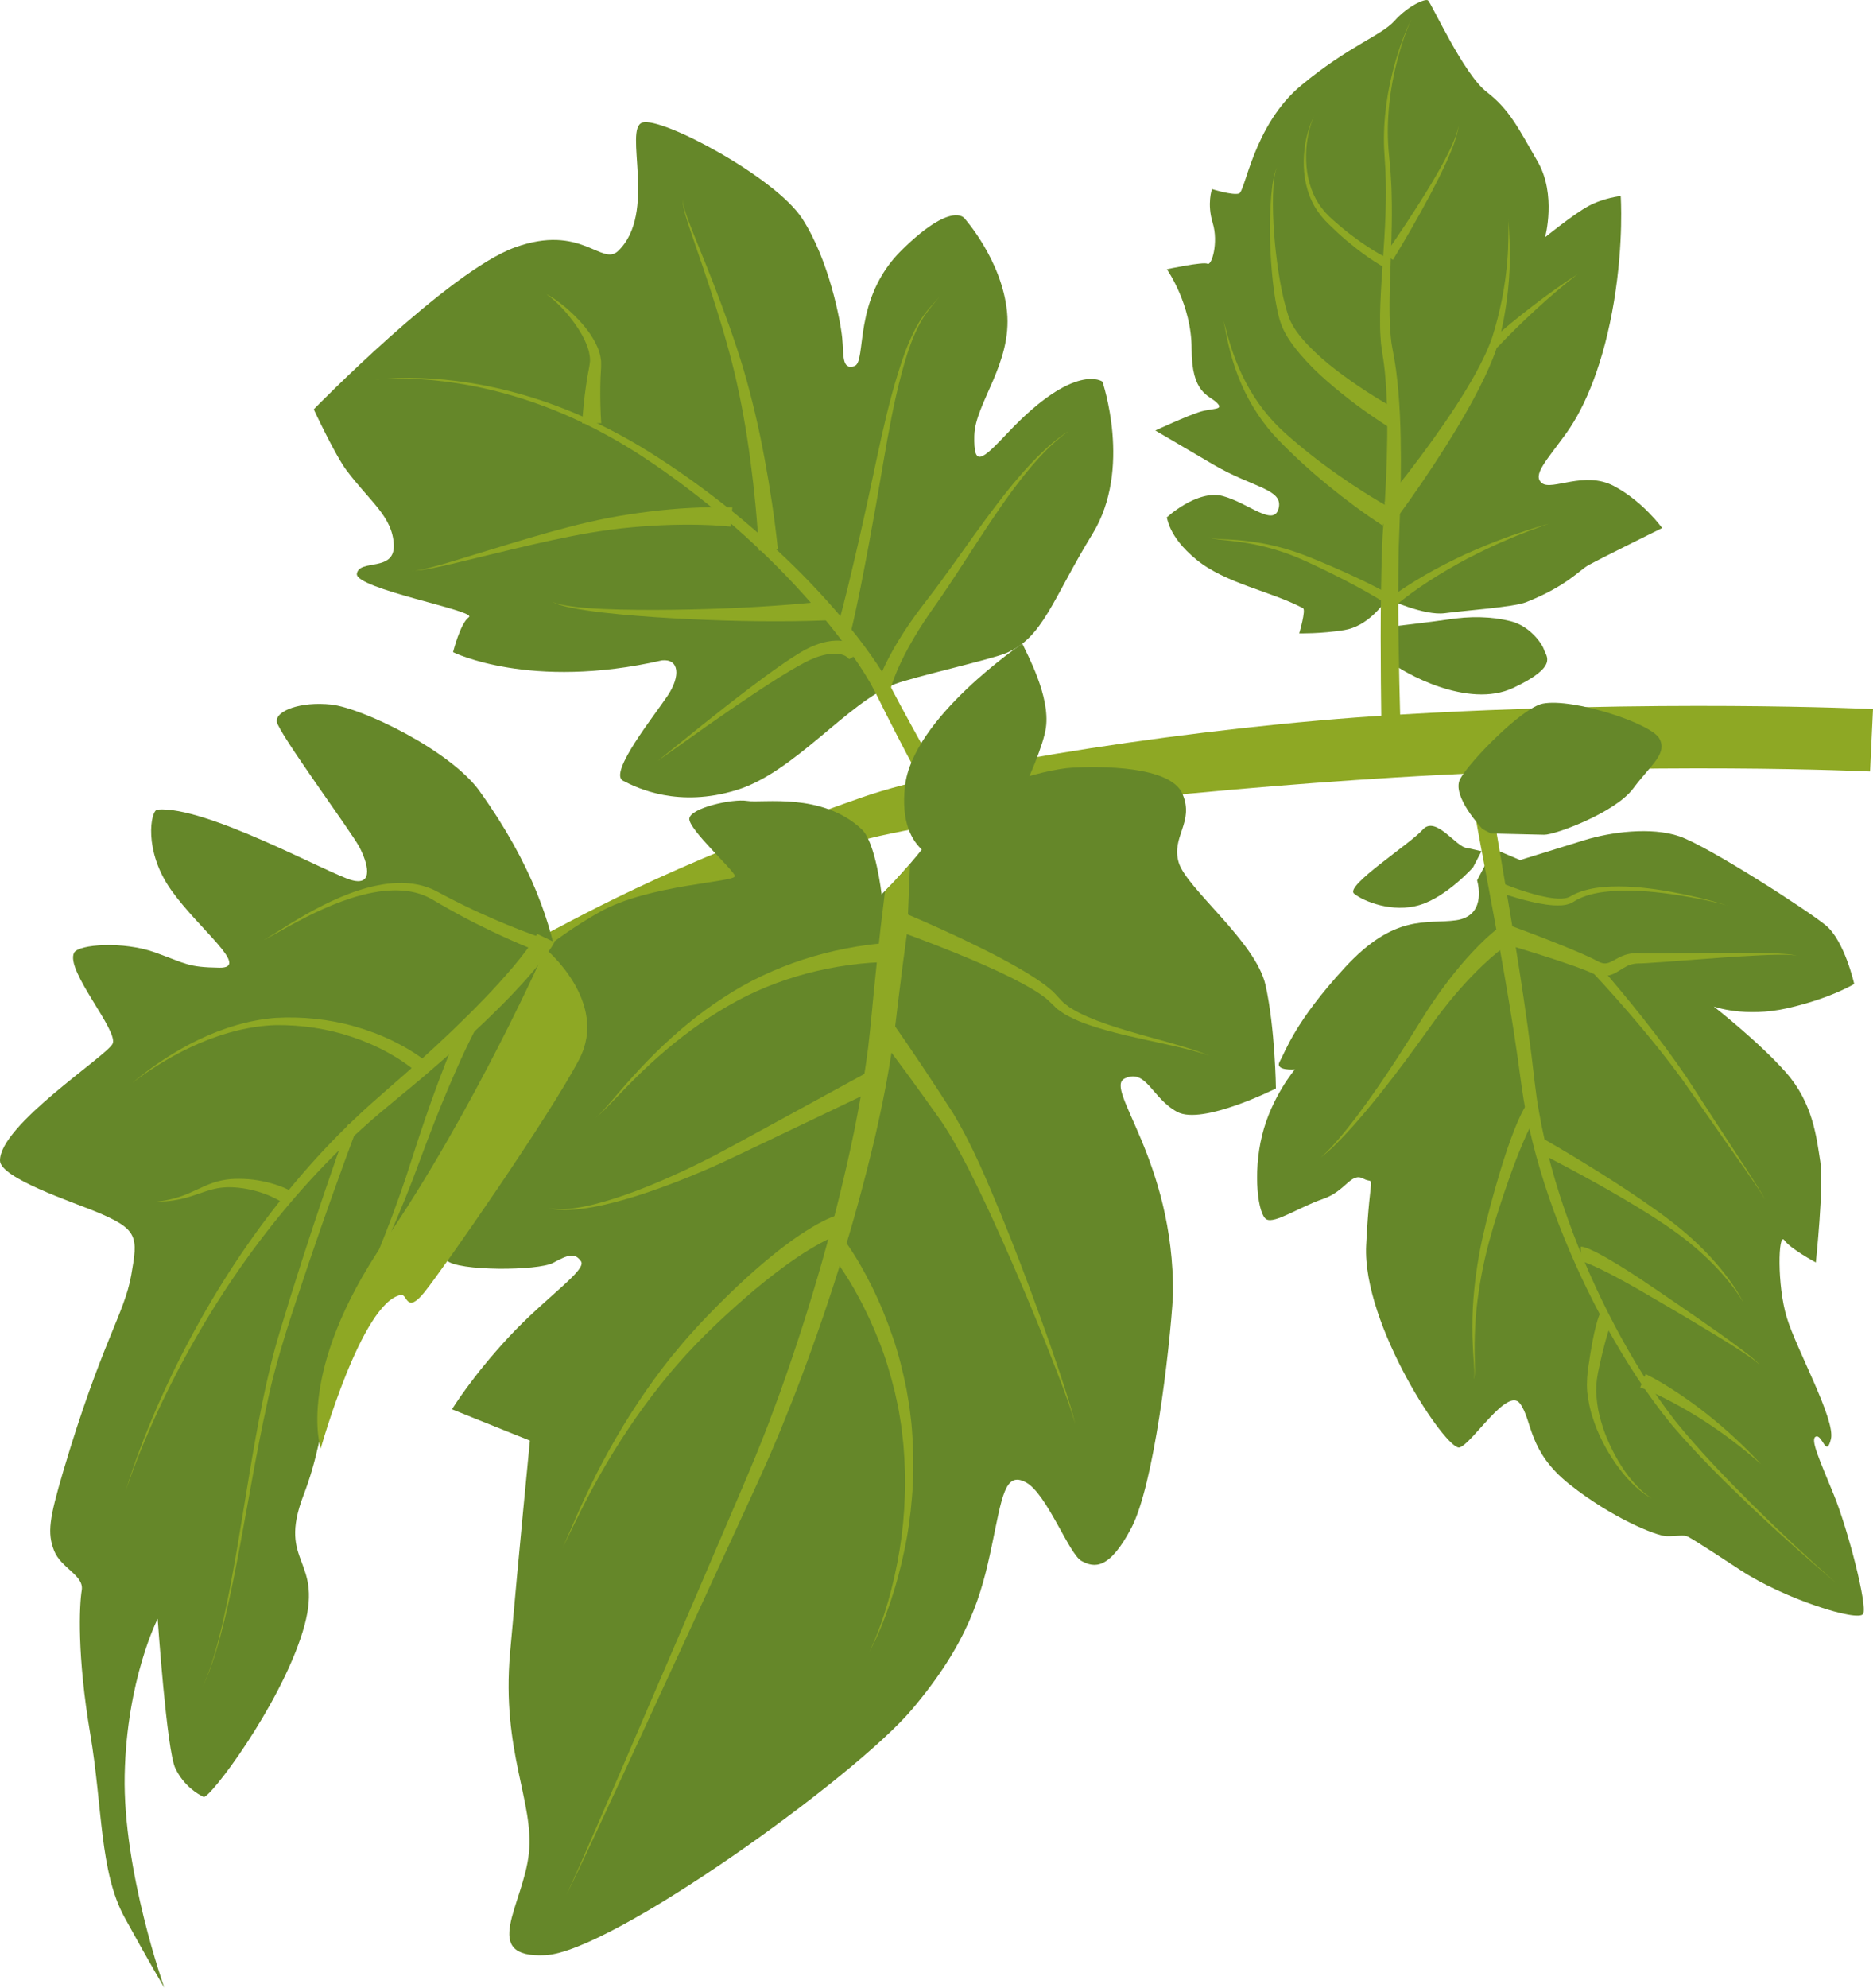 <svg width="165" height="175" viewBox="0 0 165 175" fill="none" xmlns="http://www.w3.org/2000/svg">
<g clip-path="url(#clip0_2484_18698)">
<path d="M164.74 67.925C164.553 67.915 145.909 67.047 122.938 68.449C104.454 69.576 81.046 72.102 74.192 74.501C56.653 80.639 46.627 86.441 46.486 86.529L46.377 83.119C50.674 80.989 57.856 76.534 75.983 70.188C84.209 67.31 105.759 63.988 122.606 62.958C145.89 61.537 164.81 62.421 165 62.43L164.74 67.925Z" fill="#8EA824"/>
<path d="M104.171 69.906C105.242 72.393 103.146 73.665 103.843 75.954C104.541 78.243 110.632 82.925 111.484 86.729C112.336 90.534 112.4 95.834 112.4 95.834C112.4 95.834 105.936 99.088 103.711 97.9C101.487 96.711 100.982 94.05 99.082 94.953C97.183 95.856 103.429 102.057 103.339 113.975C103.033 119.077 101.635 130.775 99.671 134.515C97.707 138.255 96.395 138.034 95.283 137.439C94.171 136.843 92.226 131.501 90.371 130.51C88.516 129.519 88.275 131.786 87.369 136.105C86.465 140.417 85.35 144.584 80.326 150.522C75.304 156.46 53.905 171.852 48.051 172.144C42.198 172.435 46.113 167.698 46.592 163.166C47.071 158.633 44.168 154.217 44.933 145.53C45.698 136.843 46.682 126.838 46.682 126.838L39.816 124.08C39.816 124.08 41.552 121.231 44.827 117.711C48.103 114.192 51.726 111.818 51.182 111.048C50.639 110.277 50.07 110.455 48.736 111.181C47.405 111.906 40.266 111.929 39.346 110.96C38.43 109.992 38.453 109.047 42.927 102.338C47.402 95.63 48.691 96.795 50.459 93.431C52.227 90.067 50.35 90.022 49.434 89.054C48.517 88.086 46.335 85.007 46.335 85.007C46.335 85.007 48.453 82.786 52.793 80.315C57.136 77.845 64.915 77.686 64.741 77.113C64.568 76.54 60.701 73.043 60.723 72.098C60.746 71.153 64.523 70.295 65.831 70.515C67.139 70.735 72.424 69.725 75.918 73.021C77.146 74.177 77.664 78.739 77.664 78.739C77.664 78.739 77.77 78.632 77.963 78.438C78.39 78.013 79.216 77.159 80.158 76.061C80.981 75.112 81.885 73.986 82.685 72.801C84.826 69.634 92.007 67.721 94.454 67.588C96.9 67.455 103.101 67.413 104.171 69.896V69.906Z" fill="#658729"/>
<path d="M79.914 82.06C79.638 84.039 79.384 86.023 79.142 88.015C79.017 89.012 78.918 89.99 78.773 91.006L78.564 92.522L78.316 94.027C77.985 96.031 77.558 98.013 77.114 99.984C75.269 107.855 72.816 115.545 69.907 123.053L68.782 125.857C68.387 126.78 68.01 127.716 67.596 128.632C66.783 130.481 65.934 132.287 65.098 134.117L60.067 145.041L55.024 155.958C53.326 159.591 51.668 163.243 49.897 166.84C51.571 163.195 53.13 159.504 54.731 155.826L59.486 144.775L64.224 133.718C65.011 131.876 65.815 130.031 66.57 128.188C66.953 127.269 67.31 126.333 67.676 125.407L68.718 122.597C71.408 115.076 73.636 107.37 75.253 99.57C75.639 97.618 76.002 95.662 76.278 93.697L76.481 92.227L76.642 90.754C76.751 89.779 76.835 88.759 76.934 87.765C77.133 85.761 77.339 83.76 77.567 81.756L77.931 78.748L77.972 78.444C78.4 78.02 79.226 77.165 80.168 76.067L79.924 82.057L79.914 82.06Z" fill="#8EA824"/>
<path d="M49.562 136.273C50.227 134.816 50.829 133.33 51.517 131.883C52.198 130.432 52.918 128.998 53.702 127.596C55.265 124.789 57.042 122.098 59.045 119.573C59.563 118.955 60.067 118.327 60.601 117.721C61.147 117.132 61.675 116.513 62.24 115.944C63.356 114.784 64.5 113.654 65.689 112.563C66.885 111.479 68.117 110.426 69.431 109.462C70.084 108.973 70.769 108.519 71.476 108.086C71.832 107.875 72.199 107.668 72.578 107.477C72.774 107.386 72.961 107.289 73.17 107.208C73.273 107.166 73.372 107.124 73.485 107.085C73.601 107.043 73.684 107.011 73.867 106.965L74.205 108.623C74.205 108.623 74.089 108.652 74.015 108.675C73.938 108.698 73.855 108.73 73.771 108.759C73.607 108.814 73.433 108.895 73.266 108.963C72.925 109.115 72.588 109.287 72.25 109.465C71.582 109.837 70.916 110.235 70.27 110.676C68.975 111.543 67.731 112.515 66.516 113.522C64.105 115.571 61.768 117.734 59.685 120.117C57.608 122.513 55.731 125.097 54.059 127.813C53.22 129.17 52.442 130.565 51.7 131.98C50.951 133.392 50.285 134.849 49.556 136.276L49.562 136.273Z" fill="#8EA824"/>
<path d="M76.593 145.423C77.278 144.011 77.789 142.522 78.229 141.023C78.663 139.521 79.001 137.989 79.252 136.448C79.505 134.907 79.653 133.349 79.708 131.795C79.779 130.238 79.711 128.684 79.579 127.136C79.493 126.366 79.422 125.592 79.281 124.831C79.171 124.064 78.998 123.309 78.831 122.555C78.458 121.056 78.03 119.57 77.458 118.139C76.898 116.704 76.249 115.306 75.507 113.962C75.14 113.288 74.745 112.631 74.327 111.993C73.915 111.362 73.462 110.714 73.019 110.17L74.32 109.102C75.314 110.459 76.085 111.831 76.808 113.272C77.519 114.71 78.126 116.189 78.641 117.705C79.168 119.213 79.544 120.771 79.859 122.331C79.997 123.118 80.139 123.902 80.216 124.695C80.329 125.485 80.364 126.278 80.418 127.071C80.483 128.658 80.48 130.248 80.338 131.828C80.213 133.408 79.994 134.975 79.666 136.519C79.345 138.064 78.937 139.589 78.432 141.081C77.921 142.567 77.342 144.037 76.596 145.416L76.593 145.423Z" fill="#8EA824"/>
<path d="M48.318 106.376C49.61 106.599 50.915 106.363 52.172 106.075C53.432 105.771 54.667 105.363 55.885 104.913C58.315 103.999 60.678 102.905 62.986 101.717C65.271 100.506 67.563 99.227 69.859 97.984L76.741 94.228L77.49 95.743L70.434 99.114C68.075 100.231 65.744 101.374 63.352 102.478C60.961 103.553 58.521 104.524 56.023 105.314C54.773 105.699 53.506 106.046 52.217 106.282C50.934 106.506 49.6 106.671 48.321 106.376H48.318Z" fill="#8EA824"/>
<path d="M52.529 98.366C53.014 97.948 53.419 97.45 53.84 96.967L55.097 95.513C55.943 94.552 56.817 93.606 57.733 92.706C59.566 90.903 61.552 89.239 63.728 87.834C65.892 86.399 68.274 85.295 70.746 84.483C71.983 84.081 73.25 83.757 74.529 83.508C75.822 83.259 77.085 83.074 78.461 83.019L78.445 84.712C77.268 84.693 75.992 84.8 74.77 84.968C73.536 85.14 72.308 85.383 71.099 85.7C68.685 86.347 66.339 87.277 64.162 88.552C61.97 89.805 59.926 91.33 58.016 93.014C57.058 93.856 56.142 94.743 55.245 95.656L53.911 97.035C53.464 97.492 53.03 97.971 52.523 98.359L52.529 98.366Z" fill="#8EA824"/>
<path d="M94.717 125.411L94.559 124.818L94.37 124.235C94.248 123.847 94.103 123.461 93.968 123.076C93.695 122.306 93.402 121.541 93.11 120.781C92.522 119.256 91.92 117.737 91.297 116.225C90.056 113.201 88.767 110.2 87.404 107.234C86.726 105.751 86.015 104.284 85.285 102.834C84.533 101.4 83.775 99.956 82.881 98.664C80.997 96.009 79.081 93.357 77.105 90.799L78.445 89.779C80.348 92.476 82.142 95.199 83.923 97.951C85.674 100.843 86.909 103.867 88.172 106.897C89.413 109.931 90.573 112.994 91.686 116.073C92.245 117.611 92.782 119.158 93.306 120.709C93.563 121.486 93.823 122.263 94.064 123.044C94.183 123.435 94.312 123.824 94.418 124.219L94.585 124.812L94.717 125.411Z" fill="#8EA824"/>
<path d="M106.55 92.952C105.364 92.534 104.136 92.263 102.911 91.984C101.683 91.712 100.452 91.456 99.224 91.165C97.996 90.87 96.771 90.553 95.569 90.109C94.968 89.893 94.376 89.621 93.801 89.294C93.659 89.206 93.521 89.106 93.383 89.009C93.242 88.915 93.103 88.818 92.981 88.688L92.608 88.326L92.3 88.037C92.207 87.937 92.081 87.85 91.959 87.762L91.596 87.5C91.348 87.328 91.078 87.176 90.821 87.014C90.287 86.707 89.747 86.409 89.188 86.133C88.079 85.573 86.938 85.065 85.79 84.573C83.492 83.595 81.145 82.692 78.802 81.853L79.397 80.27C81.74 81.257 84.038 82.294 86.314 83.417C87.449 83.981 88.577 84.56 89.683 85.201C90.239 85.512 90.782 85.855 91.323 86.205C91.589 86.393 91.856 86.567 92.117 86.768L92.502 87.082C92.631 87.186 92.759 87.286 92.878 87.422L93.524 88.115C93.611 88.222 93.724 88.312 93.843 88.4C93.958 88.487 94.071 88.585 94.19 88.669C94.695 88.989 95.235 89.277 95.803 89.52C96.938 90.012 98.131 90.398 99.33 90.757C100.532 91.116 101.747 91.437 102.959 91.78C104.168 92.127 105.386 92.47 106.55 92.952Z" fill="#8EA824"/>
<path d="M27.642 36.036C27.642 36.036 39.475 23.921 45.351 21.787C51.227 19.653 53.014 23.48 54.455 22.095C57.92 18.763 54.892 11.319 56.595 10.792C58.299 10.264 68.319 15.609 70.678 19.258C73.038 22.907 74.041 28.23 74.192 29.749C74.343 31.267 74.128 32.585 75.262 32.235C76.397 31.882 75.04 26.329 79.454 22.004C83.868 17.678 84.957 19.216 84.957 19.216C84.957 19.216 88.256 22.888 88.712 27.44C89.172 31.992 85.896 35.512 85.829 38.348C85.764 41.184 86.452 40.563 88.841 38.04C94.714 31.84 97.115 33.598 97.115 33.598C97.115 33.598 99.767 41.281 96.24 47.012C92.717 52.746 91.894 56.181 88.577 57.525C87.172 58.092 80.457 59.607 78.84 60.228C74.671 61.834 70.019 67.97 64.908 69.553C59.8 71.136 56.187 69.421 54.882 68.737C53.577 68.057 57.685 62.955 58.83 61.229C59.974 59.503 59.823 57.985 58.315 58.14C46.701 60.802 39.912 57.421 39.912 57.421C39.912 57.421 40.542 54.886 41.307 54.336C42.072 53.785 31.22 51.83 31.438 50.509C31.657 49.188 34.823 50.399 34.691 47.935C34.56 45.471 32.618 44.195 30.522 41.404C29.509 40.054 27.639 36.039 27.639 36.039L27.642 36.036Z" fill="#658729"/>
<path d="M33.059 33.42C35.746 33.135 38.472 33.271 41.15 33.673C43.827 34.087 46.463 34.777 49.009 35.729C51.555 36.678 54.008 37.882 56.348 39.274C58.675 40.679 60.916 42.23 63.076 43.888C67.387 47.216 71.383 50.979 74.854 55.23C75.725 56.288 76.545 57.399 77.32 58.548L77.879 59.432L78.4 60.355L79.352 62.149C80.634 64.532 81.959 66.898 83.312 69.236L81.852 70.075C80.544 67.679 79.278 65.27 78.046 62.835L77.133 61.006L76.674 60.145L76.166 59.296C75.452 58.176 74.687 57.078 73.864 56.023C70.579 51.778 66.728 47.955 62.552 44.555C60.46 42.862 58.283 41.265 56.011 39.815C53.738 38.381 51.349 37.128 48.852 36.124C46.357 35.12 43.76 34.362 41.108 33.883C38.459 33.414 35.746 33.207 33.052 33.42H33.059Z" fill="#8EA824"/>
<path d="M60.199 17.5C60.138 17.659 60.167 17.831 60.193 17.989C60.222 18.151 60.267 18.313 60.315 18.472C60.411 18.789 60.524 19.103 60.639 19.414C60.874 20.036 61.125 20.654 61.372 21.269C61.874 22.503 62.372 23.74 62.858 24.983C63.816 27.476 64.741 29.972 65.51 32.553C66.262 35.13 66.869 37.746 67.355 40.385C67.847 43.027 68.245 45.669 68.528 48.362L66.853 48.479C66.715 45.86 66.461 43.208 66.111 40.586C65.767 37.96 65.304 35.347 64.696 32.773C64.076 30.205 63.282 27.654 62.462 25.129C62.047 23.866 61.614 22.606 61.176 21.347C60.961 20.716 60.742 20.087 60.54 19.45C60.44 19.132 60.344 18.812 60.263 18.488C60.225 18.326 60.19 18.161 60.167 17.996C60.151 17.831 60.128 17.656 60.199 17.5Z" fill="#8EA824"/>
<path d="M36.334 50.244C36.932 50.25 37.511 50.069 38.086 49.926C38.661 49.774 39.233 49.606 39.806 49.437L43.232 48.392C45.518 47.692 47.803 46.993 50.131 46.394C51.291 46.086 52.468 45.824 53.654 45.591C54.837 45.367 56.033 45.186 57.229 45.037C58.428 44.892 59.633 44.782 60.842 44.72C62.06 44.658 63.249 44.626 64.513 44.684L64.362 46.368C63.246 46.248 62.044 46.206 60.877 46.196C59.701 46.19 58.521 46.222 57.344 46.297C56.168 46.371 54.991 46.481 53.818 46.63C52.651 46.789 51.481 46.977 50.317 47.213C47.987 47.67 45.666 48.23 43.345 48.793L39.864 49.635C39.282 49.771 38.7 49.904 38.112 50.02C37.527 50.127 36.935 50.273 36.334 50.234V50.244Z" fill="#8EA824"/>
<path d="M82.73 26.165C82.331 26.67 81.894 27.142 81.534 27.67C81.174 28.198 80.868 28.761 80.611 29.347C80.091 30.516 79.724 31.75 79.396 32.99C78.737 35.47 78.281 38.002 77.847 40.534C77.419 43.075 76.972 45.614 76.5 48.149C76.018 50.69 75.545 53.203 74.931 55.754L73.719 55.404C74.41 52.979 74.995 50.451 75.574 47.955C76.149 45.449 76.696 42.933 77.226 40.417C77.766 37.895 78.329 35.373 79.094 32.906C79.473 31.672 79.894 30.445 80.47 29.286C80.753 28.703 81.084 28.146 81.469 27.628C81.855 27.107 82.312 26.653 82.726 26.168L82.73 26.165Z" fill="#8EA824"/>
<path d="M48.669 52.992C48.906 53.08 49.141 53.173 49.389 53.219C49.633 53.28 49.88 53.319 50.131 53.358C50.629 53.436 51.131 53.484 51.632 53.523C52.638 53.607 53.648 53.643 54.654 53.669C56.673 53.714 58.691 53.705 60.71 53.662C62.729 53.617 64.745 53.546 66.754 53.426C68.759 53.306 70.778 53.151 72.758 52.931L72.897 54.617C70.843 54.702 68.82 54.715 66.786 54.695C64.754 54.676 62.726 54.608 60.7 54.511C58.675 54.413 56.65 54.281 54.632 54.093C53.622 53.993 52.613 53.889 51.61 53.734C51.108 53.659 50.607 53.575 50.112 53.462C49.864 53.407 49.617 53.352 49.376 53.271C49.128 53.209 48.897 53.099 48.669 52.995V52.992Z" fill="#8EA824"/>
<path d="M94.106 37.972C92.2 39.355 90.692 41.187 89.287 43.052C87.892 44.937 86.61 46.905 85.334 48.88C84.694 49.868 84.054 50.858 83.395 51.836C82.743 52.827 82.029 53.776 81.399 54.74C80.763 55.712 80.168 56.709 79.647 57.735C79.39 58.25 79.142 58.768 78.93 59.296C78.718 59.811 78.516 60.381 78.406 60.857L77.178 60.578C77.365 59.911 77.596 59.383 77.85 58.817C78.104 58.263 78.387 57.729 78.679 57.204C79.271 56.159 79.927 55.158 80.624 54.193C81.325 53.219 82.068 52.319 82.752 51.373C83.447 50.431 84.128 49.473 84.813 48.518C86.176 46.601 87.552 44.684 89.04 42.852C90.538 41.038 92.139 39.261 94.106 37.966V37.972Z" fill="#8EA824"/>
<path d="M57.914 67.018L61.964 63.758C63.321 62.676 64.683 61.605 66.069 60.556C67.461 59.51 68.846 58.474 70.354 57.544C70.724 57.311 71.138 57.091 71.563 56.903C71.987 56.725 72.427 56.573 72.903 56.483C73.379 56.395 73.887 56.359 74.414 56.47C74.677 56.525 74.944 56.615 75.192 56.761C75.317 56.832 75.439 56.916 75.552 57.017C75.61 57.062 75.664 57.124 75.719 57.179C75.777 57.25 75.815 57.285 75.896 57.412L74.8 58.037C74.822 58.069 74.793 58.024 74.78 58.011C74.761 57.988 74.745 57.965 74.719 57.943C74.674 57.897 74.62 57.852 74.559 57.813C74.443 57.729 74.295 57.671 74.141 57.625C73.826 57.538 73.456 57.532 73.077 57.577C72.697 57.629 72.312 57.732 71.929 57.865C71.553 58.008 71.19 58.169 70.814 58.373C69.322 59.17 67.869 60.122 66.429 61.074C64.992 62.032 63.568 63.016 62.15 64.01L57.914 67.015V67.018Z" fill="#8EA824"/>
<path d="M48.167 25.921C48.653 26.161 49.093 26.488 49.52 26.822C49.951 27.158 50.353 27.527 50.742 27.916C51.51 28.699 52.221 29.573 52.68 30.665C52.777 30.946 52.88 31.231 52.918 31.545C52.953 31.698 52.96 31.856 52.957 32.021C52.957 32.186 52.957 32.355 52.947 32.475C52.912 33.005 52.889 33.536 52.883 34.071C52.87 35.133 52.896 36.217 52.966 37.257L51.285 37.276C51.353 36.149 51.468 35.065 51.623 33.967C51.7 33.42 51.793 32.876 51.902 32.332C51.934 32.183 51.944 32.083 51.957 31.976C51.973 31.869 51.989 31.759 51.973 31.642C51.976 31.413 51.922 31.176 51.877 30.937C51.616 29.975 51.063 29.046 50.42 28.201C50.096 27.78 49.752 27.365 49.376 26.983C49 26.601 48.611 26.226 48.161 25.925L48.167 25.921Z" fill="#8EA824"/>
<path d="M90.062 56.67C90.458 57.567 92.531 61.265 92.139 64.069C91.747 66.873 87.204 76.414 85.141 76.272C83.077 76.129 79.068 75.31 79.718 69.255C80.37 63.198 90.059 56.67 90.059 56.67H90.062Z" fill="#658729"/>
<path d="M122.227 52.73C121.812 53.228 120.482 55.148 118.405 55.479C116.328 55.809 114.454 55.764 114.454 55.764C114.454 55.764 115.065 53.698 114.789 53.549C111.998 52.06 107.98 51.386 105.399 49.275C102.818 47.164 102.875 45.523 102.769 45.584C102.663 45.646 105.454 43.052 107.736 43.677C110.018 44.302 112.227 46.439 112.641 44.746C113.056 43.052 110.398 42.958 106.89 40.906C103.383 38.853 101.779 37.904 101.779 37.904C101.779 37.904 104.563 36.609 105.698 36.26C106.833 35.91 107.884 36.123 107.183 35.444C106.482 34.764 104.975 34.663 104.975 30.723C104.975 26.783 102.792 23.704 102.792 23.704C102.792 23.704 106 23.02 106.373 23.221C106.746 23.422 107.357 21.353 106.833 19.637C106.309 17.921 106.768 16.649 106.768 16.649C106.768 16.649 108.578 17.218 109.147 17.04C109.716 16.862 110.414 11.015 114.628 7.518C118.842 4.021 121.681 3.141 122.838 1.846C123.995 0.551 125.528 -0.152 125.798 0.033C126.068 0.217 128.929 6.531 130.961 8.091C132.993 9.652 133.777 11.322 135.458 14.227C137.139 17.131 136.114 20.89 136.114 20.89C136.114 20.89 138.602 18.866 139.936 18.141C141.27 17.416 142.775 17.261 142.775 17.261C142.775 17.261 143.057 21.24 142.186 26.52C141.312 31.798 139.717 35.735 137.972 38.154C136.226 40.572 134.954 41.838 135.841 42.538C136.728 43.234 139.589 41.411 142.186 42.797C144.784 44.182 146.423 46.491 146.423 46.491C146.423 46.491 141.293 49.019 139.959 49.745C139.132 50.195 138.036 51.593 134.436 53.021C133.33 53.458 129.064 53.746 127.274 53.989C125.483 54.232 122.23 52.736 122.23 52.736L122.227 52.73Z" fill="#658729"/>
<path d="M122.359 55.194C122.066 56.201 121.269 57.269 122.423 58.234C123.58 59.196 129.309 62.456 133.317 60.562C137.326 58.668 136.201 57.791 136.024 57.221C135.847 56.651 134.757 55.11 133.076 54.692C131.395 54.275 129.517 54.229 127.444 54.559C126.38 54.728 122.355 55.197 122.355 55.197L122.359 55.194Z" fill="#658729"/>
<path d="M124.342 1.697C123.796 2.879 123.4 4.128 123.072 5.385C122.748 6.644 122.513 7.926 122.381 9.218C122.249 10.51 122.221 11.808 122.314 13.097L122.494 15.046C122.536 15.7 122.581 16.357 122.593 17.011C122.671 19.634 122.529 22.25 122.449 24.85C122.41 26.148 122.385 27.446 122.449 28.725C122.471 29.043 122.481 29.363 122.523 29.677L122.574 30.15L122.651 30.613C122.7 30.911 122.767 31.251 122.828 31.578C122.886 31.905 122.931 32.235 122.982 32.562C123.326 35.191 123.404 37.82 123.413 40.446C123.413 41.757 123.394 43.069 123.359 44.38L123.217 48.281C123.111 53.462 123.233 58.684 123.368 63.887L121.69 63.926C121.626 58.697 121.574 53.484 121.751 48.233C121.796 46.905 121.915 45.61 121.989 44.318C122.066 43.023 122.131 41.725 122.169 40.43C122.24 37.84 122.246 35.24 121.992 32.685C121.954 32.368 121.922 32.047 121.873 31.733L121.729 30.768L121.661 30.263L121.623 29.761C121.591 29.425 121.587 29.094 121.578 28.761C121.552 27.433 121.623 26.122 121.7 24.817C121.864 22.208 122.089 19.614 122.092 17.018C122.098 16.37 122.076 15.723 122.053 15.072L121.934 13.12C121.88 11.805 121.954 10.487 122.127 9.189C122.304 7.891 122.581 6.608 122.947 5.352C123.317 4.099 123.751 2.862 124.339 1.7L124.342 1.697Z" fill="#8EA824"/>
<path d="M112.49 14.751C112.272 15.266 112.236 15.833 112.185 16.383C112.146 16.937 112.13 17.494 112.137 18.05C112.146 19.164 112.207 20.275 112.31 21.379C112.416 22.486 112.558 23.587 112.747 24.675C112.937 25.763 113.175 26.844 113.519 27.871C113.85 28.823 114.548 29.671 115.281 30.441C116.026 31.212 116.846 31.931 117.714 32.588C119.437 33.912 121.305 35.107 123.195 36.153L122.359 37.619C120.433 36.389 118.63 35.065 116.917 33.569C116.062 32.828 115.248 32.025 114.503 31.147C113.773 30.267 113.056 29.311 112.719 28.117C112.42 27.003 112.252 25.886 112.127 24.766C112.005 23.645 111.931 22.525 111.892 21.405C111.86 20.285 111.867 19.161 111.931 18.044C111.96 17.484 112.008 16.927 112.082 16.37C112.169 15.82 112.24 15.253 112.49 14.748V14.751Z" fill="#8EA824"/>
<path d="M107.739 28.159C107.926 28.612 108.009 29.101 108.151 29.567C108.283 30.037 108.424 30.503 108.585 30.963C108.903 31.882 109.282 32.779 109.732 33.634C110.626 35.347 111.809 36.888 113.23 38.151C114.673 39.433 116.187 40.631 117.769 41.738C119.337 42.845 120.983 43.894 122.632 44.804L121.793 46.268C120.106 45.17 118.54 44.001 117.01 42.751C115.48 41.508 114.024 40.178 112.648 38.766C111.253 37.328 110.144 35.632 109.356 33.819C108.961 32.912 108.643 31.976 108.389 31.024C108.263 30.548 108.151 30.069 108.054 29.59C107.945 29.114 107.897 28.619 107.746 28.156L107.739 28.159Z" fill="#8EA824"/>
<path d="M132.893 19.333C132.938 20.508 133.038 21.687 133.009 22.869C132.99 24.05 132.903 25.235 132.745 26.411C132.585 27.589 132.369 28.745 132.073 29.917C131.742 31.083 131.276 32.187 130.762 33.262C129.733 35.412 128.521 37.451 127.261 39.452C125.988 41.453 124.667 43.399 123.259 45.322L121.944 44.27C123.417 42.486 124.847 40.624 126.21 38.733C127.567 36.836 128.872 34.897 129.997 32.864C130.556 31.847 131.067 30.804 131.447 29.723C131.794 28.632 132.086 27.486 132.314 26.343C132.543 25.197 132.7 24.034 132.793 22.865C132.896 21.697 132.871 20.518 132.9 19.34L132.893 19.333Z" fill="#8EA824"/>
<path d="M128.495 11.122C128.325 12.207 127.875 13.226 127.438 14.227C126.984 15.224 126.486 16.202 125.975 17.173C124.943 19.109 123.853 21.007 122.706 22.881L122.008 22.412C123.259 20.634 124.464 18.815 125.612 16.963C126.181 16.034 126.734 15.095 127.248 14.133C127.743 13.168 128.254 12.19 128.492 11.119L128.495 11.122Z" fill="#8EA824"/>
<path d="M115.766 10.199C115.226 11.443 115.02 12.812 115.065 14.152C115.104 15.49 115.451 16.827 116.158 17.931C116.521 18.481 116.943 18.954 117.46 19.394C117.958 19.838 118.473 20.269 119.003 20.673C120.061 21.476 121.192 22.224 122.346 22.804L121.97 23.561C120.745 22.865 119.659 22.052 118.608 21.169C118.084 20.728 117.585 20.262 117.097 19.783C116.605 19.323 116.142 18.753 115.795 18.154C115.101 16.934 114.824 15.525 114.853 14.159C114.879 12.789 115.162 11.42 115.766 10.206V10.199Z" fill="#8EA824"/>
<path d="M138.998 24.118C137.725 25.102 136.503 26.148 135.32 27.236C134.14 28.321 132.986 29.448 131.89 30.603L131.305 29.998C132.523 28.916 133.771 27.897 135.053 26.912C136.333 25.928 137.647 24.989 139.001 24.121L138.998 24.118Z" fill="#8EA824"/>
<path d="M136.39 46.128C135.78 46.352 135.166 46.562 134.558 46.795C133.957 47.041 133.346 47.261 132.755 47.53C131.556 48.032 130.392 48.605 129.238 49.197C128.094 49.809 126.972 50.457 125.888 51.16C124.812 51.862 123.741 52.62 122.799 53.445L122.25 52.804C123.317 51.966 124.423 51.279 125.561 50.616C126.698 49.962 127.869 49.366 129.052 48.815C130.244 48.281 131.446 47.77 132.674 47.329C133.282 47.093 133.906 46.905 134.523 46.691C135.143 46.491 135.77 46.313 136.39 46.122V46.128Z" fill="#8EA824"/>
<path d="M106.453 47.271C106.765 47.44 107.132 47.427 107.479 47.459L108.53 47.517C109.231 47.563 109.935 47.634 110.632 47.741C112.027 47.958 113.407 48.317 114.734 48.816C116.062 49.321 117.348 49.881 118.64 50.457C119.929 51.05 121.195 51.639 122.455 52.374L121.996 53.083C120.861 52.342 119.604 51.671 118.367 51.03C117.119 50.399 115.853 49.771 114.577 49.211C113.297 48.654 111.96 48.236 110.591 47.951C109.906 47.812 109.211 47.705 108.517 47.624L107.469 47.511C107.125 47.459 106.756 47.453 106.45 47.268L106.453 47.271Z" fill="#8EA824"/>
<path d="M130.122 77.492C130.283 78.088 130.833 80.662 128.264 81.025C125.699 81.387 122.902 80.377 118.469 85.191C114.037 90.006 113.243 92.58 112.744 93.448C112.246 94.315 114.072 94.157 114.072 94.157C114.072 94.157 112.008 96.585 111.179 99.972C110.35 103.358 110.828 106.965 111.571 107.36C112.314 107.755 114.49 106.259 116.534 105.566C118.579 104.874 118.993 103.18 120.109 103.776C121.224 104.372 120.697 102.656 120.35 109.649C120.003 116.643 127.445 127.793 128.582 127.441C129.717 127.088 132.81 122.037 133.915 123.584C135.024 125.132 134.587 127.771 138.278 130.698C141.968 133.621 145.877 135.227 146.815 135.25C147.754 135.273 148.323 135.095 148.693 135.295C149.062 135.496 149.435 135.69 153.322 138.242C157.208 140.793 163.737 142.839 164.129 142.091C164.521 141.343 162.798 134.68 161.554 131.624C160.31 128.567 159.413 126.654 159.982 126.479C160.551 126.304 160.876 128.392 161.294 126.699C161.712 125.006 158.282 118.87 157.407 116.011C156.533 113.152 156.642 108.425 157.189 109.193C157.735 109.96 159.963 111.152 159.963 111.152C159.963 111.152 160.683 104.356 160.355 102.267C160.027 100.179 159.722 97.142 157.343 94.438C154.964 91.735 150.969 88.617 150.969 88.617C150.969 88.617 153.695 89.624 157.472 88.766C161.249 87.908 163.345 86.632 163.345 86.632C163.345 86.632 162.493 82.828 160.834 81.465C159.175 80.102 150.416 74.471 147.928 73.626C145.44 72.778 141.859 73.264 139.589 73.966L133.912 75.724L131.582 74.737L130.125 77.505L130.122 77.492Z" fill="#658729"/>
<path d="M129.238 74.656C128.299 74.633 126.486 71.751 125.329 73.05C124.172 74.348 118.456 77.991 119.282 78.677C120.109 79.363 122.68 80.396 125.062 79.681C127.447 78.965 129.762 76.372 129.762 76.372L130.511 74.944L129.238 74.656Z" fill="#658729"/>
<path d="M131.154 68.216C131.154 68.216 131.154 68.239 131.154 68.248V68.359C131.154 68.43 131.164 68.533 131.167 68.624C131.18 68.812 131.199 69.013 131.225 69.213C131.27 69.615 131.328 70.029 131.386 70.437C131.504 71.26 131.639 72.088 131.774 72.914L132.613 77.887C133.176 81.206 133.729 84.534 134.221 87.869C134.468 89.537 134.7 91.21 134.912 92.884L135.211 95.397C135.307 96.219 135.423 97.042 135.571 97.861C136.143 101.137 137.046 104.362 138.181 107.506C139.316 110.65 140.672 113.716 142.228 116.675C143.791 119.631 145.542 122.497 147.597 125.129C149.696 127.722 152.039 130.138 154.405 132.504C156.787 134.861 159.233 137.157 161.747 139.375C159.182 137.215 156.684 134.978 154.247 132.67C151.82 130.351 149.429 127.997 147.243 125.417C145.105 122.801 143.276 119.952 141.63 117.002C139.994 114.049 138.554 110.983 137.332 107.826C136.114 104.67 135.118 101.412 134.455 98.071C134.285 97.236 134.15 96.394 134.031 95.549L133.687 93.053C133.449 91.392 133.189 89.734 132.912 88.079C132.363 84.767 131.755 81.462 131.135 78.156L130.206 73.189C130.055 72.36 129.904 71.528 129.765 70.686C129.698 70.266 129.63 69.845 129.573 69.411C129.544 69.197 129.518 68.977 129.499 68.747C129.492 68.627 129.476 68.524 129.476 68.381V68.177C129.479 68.083 129.489 67.989 129.502 67.895L131.151 68.21L131.154 68.216Z" fill="#8EA824"/>
<path d="M130.591 72.985C130.591 72.985 127.84 70.081 128.627 68.588C129.415 67.096 134.076 62.301 135.921 61.948C138.563 61.443 145.462 63.686 146.182 65.027C146.902 66.367 145.465 67.293 143.87 69.427C142.276 71.561 136.969 73.516 136.03 73.493C135.092 73.471 131.337 73.383 131.337 73.383L130.594 72.988L130.591 72.985Z" fill="#658729"/>
<path d="M133.07 83.003C132.909 83.097 132.681 83.259 132.485 83.401C132.282 83.55 132.083 83.709 131.884 83.868C131.488 84.195 131.099 84.531 130.723 84.891C129.965 85.6 129.245 86.361 128.553 87.147C127.859 87.934 127.207 88.763 126.567 89.605L124.696 92.198C123.436 93.934 122.137 95.64 120.777 97.291C120.096 98.117 119.398 98.929 118.672 99.716C117.942 100.496 117.2 101.277 116.341 101.915C117.151 101.222 117.836 100.399 118.514 99.577C119.186 98.748 119.823 97.897 120.45 97.032C121.694 95.303 122.87 93.526 124.008 91.722L125.715 88.996C126.313 88.096 126.924 87.202 127.589 86.341C128.251 85.48 128.946 84.641 129.695 83.842C130.067 83.44 130.46 83.052 130.861 82.669C131.067 82.482 131.273 82.294 131.488 82.113C131.713 81.925 131.906 81.763 132.192 81.565L133.079 83.003H133.07Z" fill="#8EA824"/>
<path d="M158.234 84.136C157.697 84.042 157.147 84.061 156.604 84.061C156.061 84.068 155.514 84.091 154.971 84.117C153.881 84.168 152.795 84.24 151.705 84.314C149.529 84.463 147.359 84.651 145.166 84.79C144.89 84.806 144.62 84.822 144.327 84.826C144.086 84.829 143.864 84.861 143.649 84.929C143.212 85.055 142.855 85.36 142.286 85.671C142.003 85.82 141.624 85.943 141.248 85.927C140.872 85.917 140.534 85.81 140.245 85.677C139.75 85.451 139.271 85.276 138.76 85.088C136.728 84.369 134.635 83.728 132.556 83.11L133.08 81.501C135.143 82.265 137.185 83.038 139.219 83.909C139.721 84.129 140.251 84.366 140.737 84.628C140.936 84.735 141.129 84.803 141.299 84.819C141.47 84.835 141.634 84.806 141.839 84.716C142.244 84.537 142.772 84.155 143.405 84.01C143.717 83.932 144.044 83.909 144.347 83.925C144.601 83.939 144.874 83.942 145.144 83.942C147.314 83.942 149.503 83.896 151.685 83.887C152.778 83.88 153.871 83.88 154.964 83.9C155.511 83.909 156.057 83.922 156.604 83.951C157.147 83.987 157.7 84.003 158.234 84.129V84.136Z" fill="#8EA824"/>
<path d="M155.482 105.644C155.257 105.162 154.938 104.735 154.646 104.288L153.743 102.976L151.913 100.367L148.265 95.141C147.018 93.428 145.7 91.771 144.33 90.155C142.964 88.536 141.556 86.95 140.113 85.412L140.73 84.835C142.141 86.441 143.498 88.08 144.819 89.75C146.14 91.421 147.413 93.134 148.612 94.898L152.09 100.247L153.833 102.918L154.694 104.262C154.97 104.715 155.276 105.155 155.485 105.648L155.482 105.644Z" fill="#8EA824"/>
<path d="M152.228 79.736C150.547 79.283 148.837 78.946 147.117 78.707C145.397 78.473 143.658 78.334 141.945 78.464C141.093 78.532 140.238 78.671 139.46 78.972C139.264 79.043 139.081 79.137 138.898 79.228L138.637 79.386C138.547 79.442 138.409 79.526 138.293 79.561C137.808 79.736 137.338 79.73 136.882 79.71C135.972 79.652 135.108 79.454 134.249 79.234C133.394 79.004 132.558 78.739 131.723 78.428L132.038 77.644C132.822 77.975 133.635 78.273 134.452 78.528C135.268 78.778 136.101 79.004 136.93 79.092C137.338 79.134 137.763 79.14 138.104 79.03C138.197 79.001 138.245 78.972 138.345 78.92L138.65 78.752C138.859 78.655 139.071 78.561 139.287 78.493C140.148 78.201 141.042 78.095 141.919 78.059C143.684 77.994 145.43 78.208 147.149 78.509C148.866 78.82 150.566 79.225 152.232 79.743L152.228 79.736Z" fill="#8EA824"/>
<path d="M129.839 121.405C129.926 120.9 129.852 120.386 129.83 119.877C129.794 119.366 129.759 118.854 129.74 118.343C129.695 117.316 129.698 116.29 129.743 115.26C129.849 113.207 130.132 111.158 130.563 109.141C131.009 107.124 131.55 105.152 132.141 103.177C132.437 102.189 132.758 101.212 133.115 100.234C133.289 99.745 133.485 99.263 133.69 98.777C133.796 98.534 133.906 98.294 134.025 98.052C134.086 97.929 134.147 97.809 134.218 97.686C134.253 97.624 134.285 97.563 134.327 97.498C134.369 97.43 134.394 97.385 134.478 97.278L135.446 98.094C135.446 98.094 135.404 98.149 135.378 98.188C135.349 98.227 135.317 98.281 135.288 98.327C135.227 98.424 135.166 98.528 135.108 98.631C134.989 98.842 134.877 99.062 134.767 99.282C134.552 99.729 134.34 100.182 134.147 100.648C133.755 101.574 133.388 102.523 133.047 103.478C132.366 105.392 131.723 107.337 131.186 109.293C130.659 111.255 130.28 113.259 130.068 115.286C129.971 116.299 129.917 117.319 129.907 118.343C129.9 118.854 129.907 119.366 129.917 119.877C129.917 120.386 129.962 120.907 129.849 121.409L129.839 121.405Z" fill="#8EA824"/>
<path d="M135.973 100.267C137.641 101.225 139.277 102.212 140.904 103.229C142.527 104.246 144.131 105.298 145.697 106.409C147.259 107.516 148.786 108.714 150.133 110.093C150.808 110.78 151.444 111.502 152.029 112.266C152.611 113.03 153.158 113.826 153.585 114.684C153.106 113.852 152.518 113.094 151.901 112.372C151.28 111.65 150.609 110.974 149.905 110.336C148.5 109.054 146.944 107.972 145.337 106.956C143.729 105.939 142.087 104.984 140.425 104.061C138.763 103.142 137.079 102.242 135.388 101.39L135.976 100.27L135.973 100.267Z" fill="#8EA824"/>
<path d="M145.481 131.899C144.819 131.569 144.247 131.074 143.723 130.549C143.193 130.025 142.733 129.432 142.302 128.823C141.46 127.59 140.75 126.246 140.3 124.792C140.052 124.074 139.917 123.313 139.824 122.542C139.76 121.775 139.824 120.943 139.94 120.224C140.046 119.483 140.165 118.741 140.309 118C140.383 117.627 140.46 117.258 140.554 116.886C140.602 116.698 140.65 116.514 140.705 116.323L140.798 116.034C140.836 115.928 140.856 115.856 140.926 115.704L142.039 116.297C142.039 116.297 141.981 116.41 141.955 116.478L141.862 116.714C141.801 116.876 141.743 117.045 141.688 117.213C141.576 117.553 141.479 117.903 141.383 118.252C141.193 118.955 141.026 119.67 140.872 120.389C140.701 121.127 140.608 121.778 140.611 122.494C140.65 123.199 140.721 123.918 140.907 124.618C141.238 126.026 141.833 127.383 142.569 128.645C142.948 129.27 143.357 129.885 143.842 130.436C144.321 130.986 144.848 131.517 145.485 131.893L145.481 131.899Z" fill="#8EA824"/>
<path d="M155.131 128.911C154.324 128.208 153.511 127.522 152.659 126.884C151.817 126.233 150.939 125.637 150.052 125.058C149.162 124.485 148.249 123.954 147.32 123.458C146.397 122.97 145.43 122.503 144.494 122.147L144.976 120.975C145.989 121.48 146.892 122.04 147.802 122.639C148.702 123.238 149.576 123.87 150.419 124.54C151.258 125.213 152.08 125.903 152.862 126.638C153.652 127.363 154.398 128.13 155.131 128.908V128.911Z" fill="#8EA824"/>
<path d="M155.003 120.162C154.733 119.884 154.411 119.667 154.096 119.443C153.781 119.223 153.457 119.009 153.132 118.799C152.483 118.381 151.827 117.97 151.165 117.569C149.843 116.762 148.513 115.976 147.179 115.189C145.841 114.409 144.51 113.615 143.167 112.871C142.492 112.502 141.817 112.139 141.132 111.806C140.791 111.637 140.447 111.479 140.107 111.333C139.936 111.262 139.766 111.194 139.599 111.135C139.518 111.109 139.431 111.077 139.358 111.058C139.319 111.045 139.284 111.038 139.251 111.032C139.232 111.025 139.223 111.025 139.216 111.025C139.213 111.025 139.203 111.025 139.21 111.025C139.223 111.025 139.19 111.025 139.271 111.028L139.264 109.759C139.367 109.763 139.358 109.769 139.396 109.772L139.46 109.785C139.499 109.795 139.538 109.805 139.563 109.811C139.624 109.831 139.685 109.847 139.737 109.866C139.849 109.905 139.943 109.947 140.042 109.986C140.235 110.07 140.418 110.158 140.598 110.248C140.955 110.433 141.306 110.621 141.646 110.818C142.328 111.213 142.99 111.624 143.649 112.045C144.961 112.893 146.233 113.774 147.516 114.645C148.795 115.519 150.072 116.4 151.338 117.297C151.971 117.744 152.602 118.197 153.222 118.663C153.534 118.896 153.842 119.129 154.145 119.372C154.443 119.615 154.752 119.858 155.006 120.156L155.003 120.162Z" fill="#8EA824"/>
<path d="M42.272 69.683C39.655 66.04 31.882 62.33 29.182 62.035C26.485 61.744 24.244 62.582 24.392 63.557C24.54 64.535 30.918 73.199 31.638 74.539C32.358 75.88 33.007 78.049 30.979 77.492C28.95 76.935 18.098 70.91 13.864 71.282C13.273 71.334 12.601 74.915 15.108 78.409C17.616 81.902 22.097 85.246 19.323 85.201C16.549 85.156 16.462 84.871 13.668 83.861C10.875 82.851 6.921 83.135 6.529 83.883C5.719 85.428 10.502 90.79 9.914 91.91C9.325 93.03 -0.022 99.065 4.0558e-05 102.186C0.01 103.711 6.397 105.838 8.374 106.651C12.222 108.238 12.161 108.863 11.56 112.275C10.959 115.688 8.93 118.194 5.564 129.565C4.343 133.699 4.156 134.955 4.761 136.516C5.365 138.077 7.419 138.692 7.201 140.013C6.982 141.334 6.786 145.776 7.943 152.614C9.049 159.141 8.763 164.788 10.984 168.838C13.205 172.889 14.472 175 14.472 175C14.472 175 10.814 164.72 10.984 156.292C11.155 147.864 13.89 142.525 13.89 142.525C13.89 142.525 14.687 154.107 15.443 155.68C16.198 157.254 17.442 157.969 17.934 158.206C18.426 158.442 24.627 150.26 26.658 143.684C28.69 137.108 24.347 137.85 26.748 131.617C29.15 125.388 28.208 120.79 32.126 116.073C36.048 111.356 35.981 114.053 35.981 114.053C35.981 114.053 36.334 113.237 36.649 112.78C36.964 112.324 36.704 111.466 40.982 105.133C45.261 98.8 44.088 99.949 46.158 98.133C48.231 96.316 49.302 96.278 49.321 93.788C49.34 91.298 51.462 82.485 42.268 69.686L42.272 69.683Z" fill="#658729"/>
<path d="M11.068 131.303C11.804 128.82 12.749 126.401 13.771 124.021C14.803 121.645 15.944 119.314 17.192 117.041C19.68 112.492 22.595 108.166 25.932 104.181C27.6 102.189 29.378 100.286 31.265 98.492C32.197 97.589 33.194 96.734 34.158 95.882C35.129 95.04 36.1 94.195 37.048 93.328C38.954 91.605 40.822 89.841 42.596 87.999C43.49 87.082 44.342 86.133 45.168 85.169C45.576 84.683 45.975 84.194 46.348 83.692C46.537 83.443 46.714 83.19 46.888 82.938L47.132 82.559C47.203 82.442 47.293 82.29 47.322 82.226L48.839 82.954C48.723 83.181 48.64 83.3 48.54 83.459L48.247 83.886C48.048 84.162 47.846 84.434 47.64 84.693C47.228 85.217 46.798 85.719 46.361 86.211C45.48 87.189 44.58 88.138 43.647 89.044C41.789 90.874 39.857 92.603 37.89 94.293C35.932 95.996 33.878 97.572 31.988 99.282C30.085 100.995 28.282 102.821 26.578 104.741C23.174 108.584 20.162 112.793 17.564 117.251C16.263 119.479 15.064 121.768 13.967 124.109C12.884 126.453 11.875 128.839 11.068 131.3V131.303Z" fill="#8EA824"/>
<path d="M11.691 95.313C13.469 93.833 15.424 92.528 17.529 91.525C19.631 90.521 21.904 89.809 24.26 89.621C26.617 89.491 28.986 89.724 31.268 90.378C32.406 90.702 33.525 91.12 34.598 91.641C35.132 91.907 35.662 92.185 36.17 92.502C36.688 92.823 37.17 93.143 37.675 93.568L36.823 94.503C36.453 94.163 35.984 93.814 35.531 93.503C35.071 93.186 34.586 92.901 34.094 92.629C33.107 92.091 32.062 91.644 30.992 91.288C28.851 90.563 26.559 90.233 24.296 90.255C22.026 90.33 19.773 90.919 17.658 91.816C15.536 92.713 13.537 93.917 11.691 95.316V95.313Z" fill="#8EA824"/>
<path d="M23.254 82.757C24.238 82.187 25.176 81.54 26.163 80.966C27.143 80.384 28.146 79.837 29.185 79.351C30.223 78.868 31.297 78.448 32.412 78.15C33.528 77.855 34.694 77.677 35.881 77.761C36.472 77.803 37.067 77.917 37.639 78.117C37.925 78.218 38.205 78.334 38.475 78.48L39.227 78.881C40.227 79.406 41.239 79.904 42.265 80.374C44.316 81.306 46.424 82.155 48.54 82.851L48.141 84.055C45.968 83.243 43.891 82.3 41.84 81.268C40.818 80.75 39.812 80.199 38.819 79.626L38.083 79.195C37.858 79.059 37.617 78.946 37.372 78.843C36.88 78.642 36.353 78.512 35.816 78.448C34.736 78.315 33.621 78.422 32.531 78.651C31.438 78.885 30.368 79.241 29.32 79.668C28.272 80.092 27.25 80.588 26.247 81.119C25.237 81.64 24.27 82.242 23.257 82.76L23.254 82.757Z" fill="#8EA824"/>
<path d="M13.781 105.803C14.784 105.693 15.761 105.447 16.674 105.045C17.584 104.654 18.49 104.135 19.541 103.928C20.059 103.818 20.599 103.779 21.12 103.789C21.644 103.792 22.168 103.831 22.688 103.919C23.209 104.003 23.727 104.123 24.235 104.284C24.752 104.456 25.225 104.631 25.752 104.935L25.048 105.987C24.723 105.751 24.27 105.512 23.846 105.324C23.412 105.133 22.955 104.974 22.492 104.851C22.029 104.725 21.55 104.637 21.068 104.582C20.586 104.524 20.11 104.508 19.631 104.556C18.677 104.634 17.751 105.036 16.777 105.343C15.803 105.654 14.781 105.8 13.774 105.803H13.781Z" fill="#8EA824"/>
<path d="M17.851 148.544C18.715 146.588 19.246 144.51 19.718 142.428C20.181 140.343 20.561 138.241 20.917 136.134C21.634 131.921 22.258 127.693 23.11 123.494C23.54 121.399 24.023 119.304 24.649 117.251C25.263 115.202 25.9 113.162 26.556 111.125C27.867 107.056 29.236 103.009 30.677 98.978L31.464 99.272C29.966 103.264 28.533 107.286 27.16 111.326C25.807 115.38 24.395 119.404 23.527 123.581C22.611 127.748 21.917 131.967 21.129 136.169C20.734 138.271 20.323 140.369 19.824 142.447C19.316 144.523 18.751 146.598 17.854 148.537L17.851 148.544Z" fill="#8EA824"/>
<path d="M30.339 116.75C31.416 114.639 32.38 112.473 33.283 110.284C34.187 108.095 35.01 105.874 35.765 103.634L36.864 100.25C37.234 99.12 37.623 97.997 38.022 96.873C38.835 94.63 39.667 92.415 40.68 90.213L41.802 90.79C40.744 92.849 39.803 95.038 38.902 97.217C38.459 98.311 38.025 99.412 37.607 100.516L36.36 103.847C35.501 106.065 34.579 108.257 33.576 110.407C32.576 112.56 31.512 114.684 30.342 116.743L30.339 116.75Z" fill="#8EA824"/>
<path d="M28.253 127.544C28.253 127.544 25.99 120.832 33.901 109.257C41.812 97.682 48.058 83.54 48.058 83.54C48.058 83.54 53.667 88.206 51.028 93.26C48.386 98.314 39.022 111.747 37.401 113.755C35.785 115.765 35.894 113.91 35.325 114.01C31.863 114.635 28.253 127.541 28.253 127.541V127.544Z" fill="#8EA824"/>
</g>
<defs>
<clipPath id="clip0_2484_18698">
<rect width="165" height="175" fill="white"/>
</clipPath>
</defs>
</svg>
